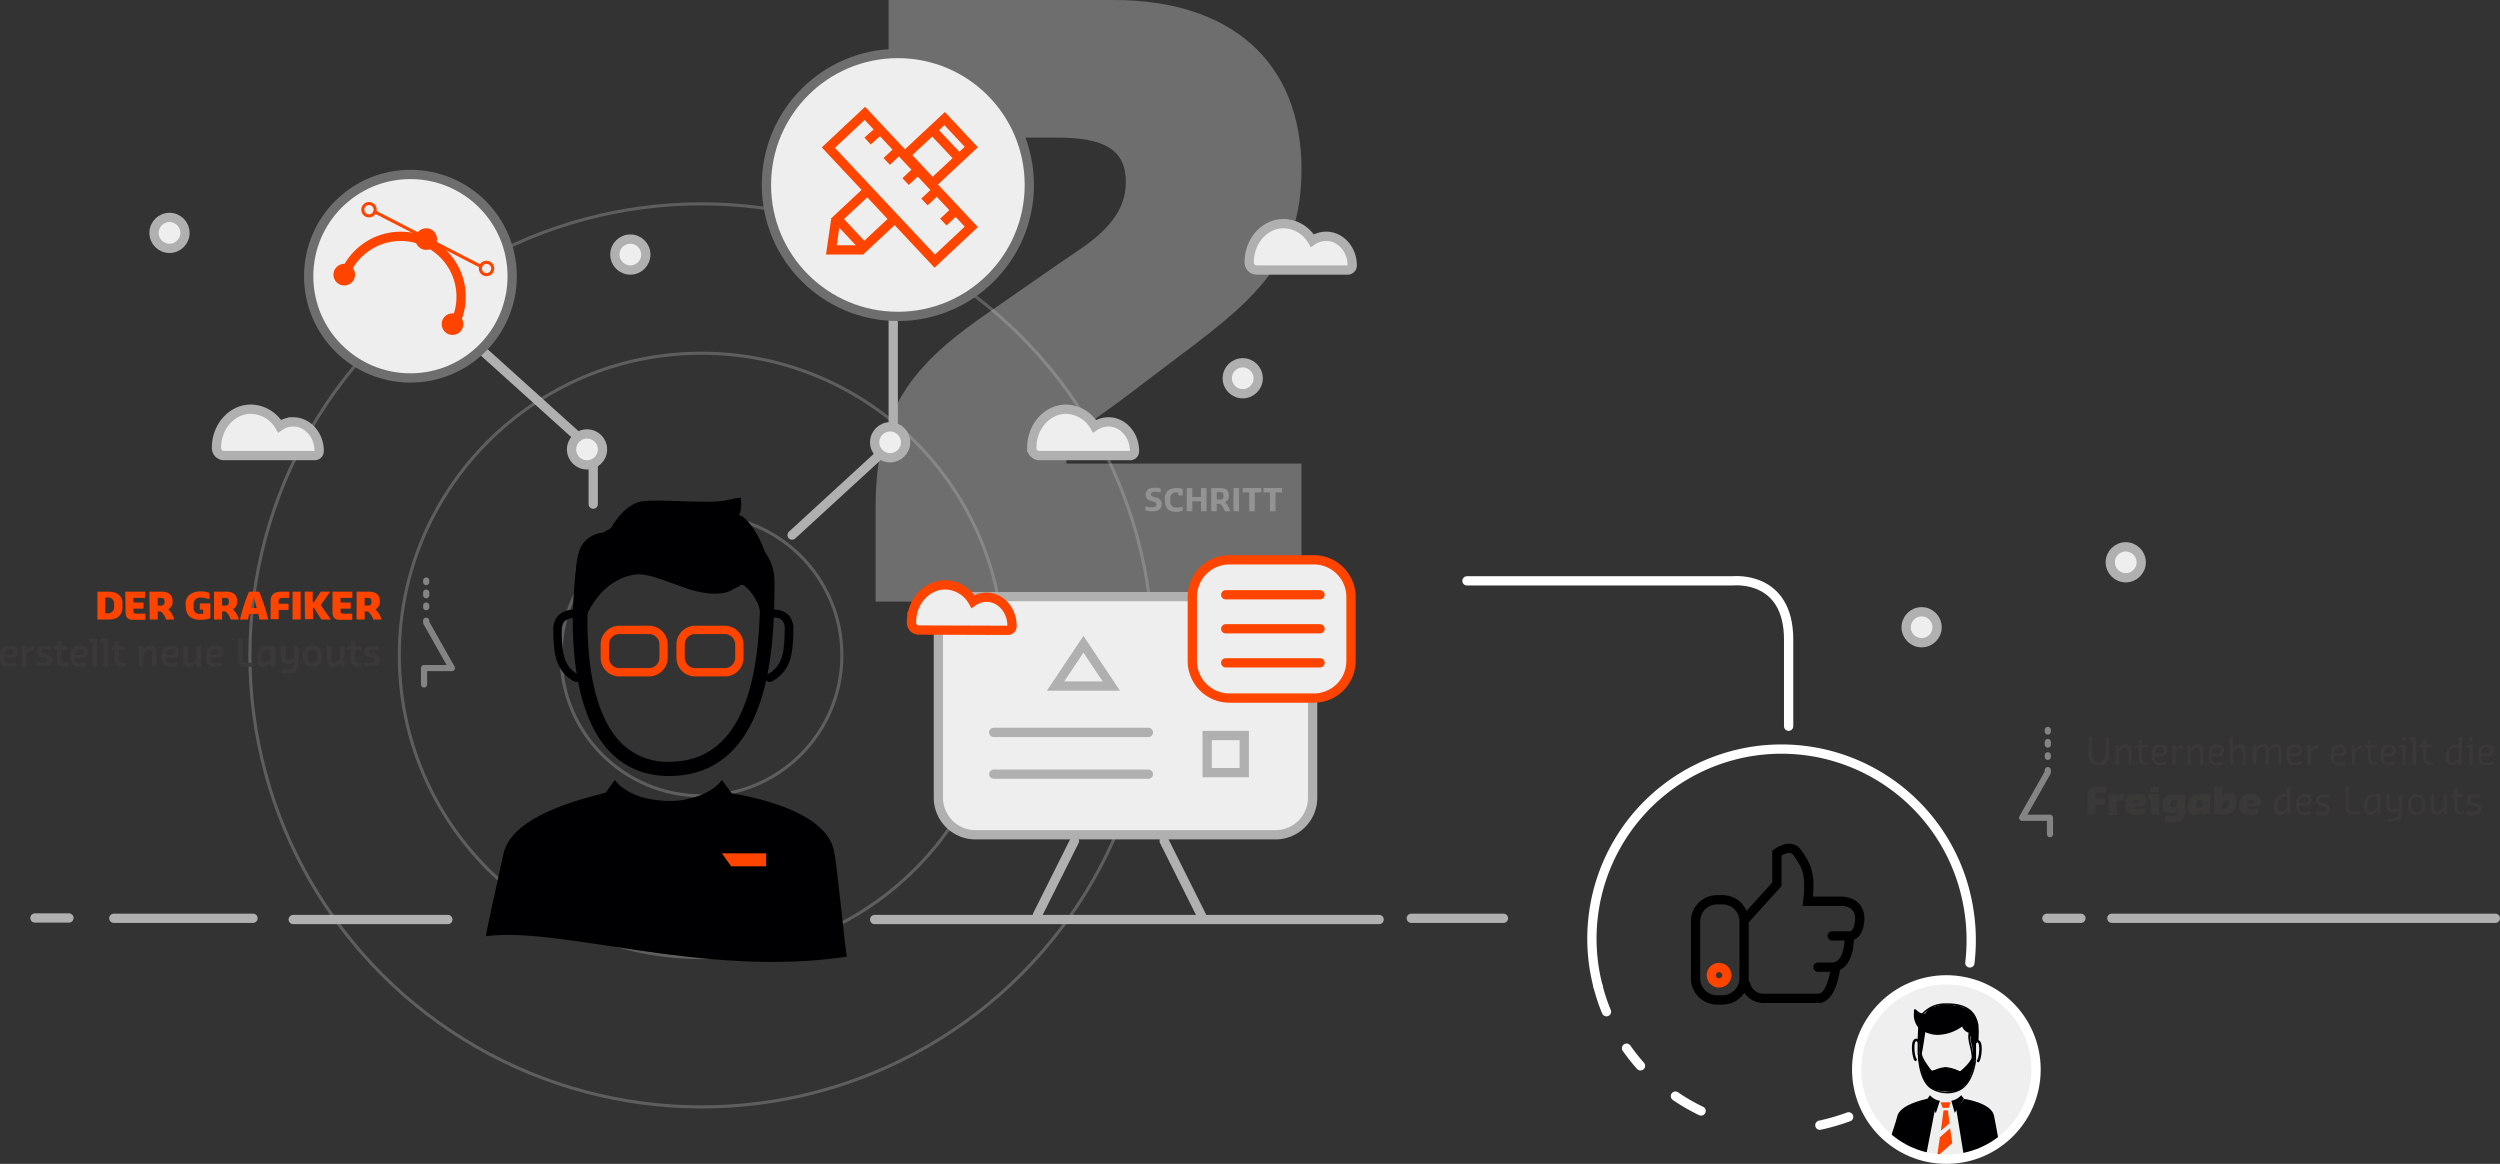 <svg id="Ebene_1" data-name="Ebene 1" xmlns="http://www.w3.org/2000/svg" width="808.3" height="376.3" viewBox="0 0 808.3 376.3"><rect x="0" y="0" width="808.3" height="376.3" fill="#333333" stroke="none"/><defs><style>.cls-1{opacity:0.3;}.cls-11,.cls-12,.cls-14,.cls-19,.cls-2,.cls-21,.cls-22,.cls-23,.cls-24,.cls-29,.cls-30,.cls-5,.cls-7,.cls-9{fill:none;}.cls-2{stroke:#c4c4c4;}.cls-10,.cls-14,.cls-15,.cls-18,.cls-19,.cls-2,.cls-20,.cls-22,.cls-23,.cls-28,.cls-29,.cls-30,.cls-6,.cls-7,.cls-8,.cls-9{stroke-miterlimit:10;}.cls-3{opacity:0.4;}.cls-4{fill:#c6c6c6;}.cls-24,.cls-5{stroke:#fff;}.cls-10,.cls-11,.cls-12,.cls-21,.cls-22,.cls-24,.cls-30,.cls-5,.cls-7,.cls-9{stroke-linecap:round;}.cls-5{stroke-linejoin:bevel;}.cls-10,.cls-18,.cls-19,.cls-20,.cls-21,.cls-22,.cls-24,.cls-29,.cls-30,.cls-5,.cls-6,.cls-7,.cls-8,.cls-9{stroke-width:3px;}.cls-10,.cls-18,.cls-20,.cls-6,.cls-8{fill:#eee;}.cls-10,.cls-6,.cls-9{stroke:#b0b0b1;}.cls-7,.cls-8{stroke:#b0b0b0;}.cls-11,.cls-12{stroke:#848484;}.cls-11,.cls-12,.cls-21,.cls-24{stroke-linejoin:round;}.cls-11,.cls-12,.cls-15{stroke-width:2px;}.cls-12{stroke-dasharray:0.85 3.41;}.cls-13{fill:#f40;}.cls-14,.cls-15,.cls-28{stroke:#000002;}.cls-15,.cls-16{fill:#000002;}.cls-17{fill:#3a3938;}.cls-18{stroke:#6e6e6e;}.cls-19,.cls-20,.cls-21,.cls-22,.cls-23{stroke:#f40;}.cls-25{opacity:0.6;}.cls-26{fill:#acabab;}.cls-27{fill:#efefef;}.cls-28{fill:#fff;}.cls-29,.cls-30{stroke:#000;}</style></defs><title>step2</title><g class="cls-1"><circle class="cls-2" cx="226.8" cy="211.9" r="45.4"/><circle class="cls-2" cx="226.8" cy="211.9" r="97.7"/><circle class="cls-2" cx="226.8" cy="211.9" r="146"/></g><g class="cls-3"><path class="cls-4" d="M283.1,164.1c0-29.3,9.9-44.3,33.4-60.9L342.7,85c9.6-6.5,21.3-13.2,21.3-26.2,0-10.4-7-14.3-22-14.3H287.3V0h72.8c38.1,0,60.7,20.2,60.7,54.7,0,28.3-13.5,41-38.4,59.6l-20.2,15.3c-10.4,7.7-17.4,11.2-17.4,18.2v2.1h76v44.6H283.1Z" transform="translate(0 0)"/></g><path class="cls-5" d="M519.4,327.1a59.19,59.19,0,0,1-2.7-8.1" transform="translate(0 0)"/><path class="cls-5" d="M530.4,344.6a62.64,62.64,0,0,1-4.5-5.7" transform="translate(0 0)"/><path class="cls-5" d="M541.6,354.4" transform="translate(0 0)"/><path class="cls-5" d="M550,359.2a61.81,61.81,0,0,1-8.3-4.8" transform="translate(0 0)"/><path class="cls-5" d="M597.7,361.1a71.14,71.14,0,0,1-9.3,2.7" transform="translate(0 0)"/><path class="cls-5" d="M516.7,319a61.28,61.28,0,0,1,118.45-31.47q.13.49.25,1a62.67,62.67,0,0,1,1.5,22.8" transform="translate(0 0)"/><path class="cls-6" d="M101.8,147.3a1.45,1.45,0,0,0,1.4-1.5h0c0-5.2-3.8-9.4-8.4-9.4a7.67,7.67,0,0,0-4.4,1.4,11,11,0,0,0-9.3-5.5c-6.1,0-11.1,5.6-11.1,12.4h0a2.46,2.46,0,0,0,2.3,2.6Z" transform="translate(0 0)"/><path class="cls-6" d="M365.5,147.3a1.37,1.37,0,0,0,1.3-1.43v-.07h0c0-5.2-3.8-9.4-8.4-9.4a8.23,8.23,0,0,0-4.5,1.4,11,11,0,0,0-9.2-5.5c-6.1,0-11.1,5.6-11.1,12.4h0a2.46,2.46,0,0,0,2.3,2.6Z" transform="translate(0 0)"/><path class="cls-6" d="M435.8,87.3a1.45,1.45,0,0,0,1.4-1.5h0c0-5.2-3.8-9.4-8.4-9.4a8.23,8.23,0,0,0-4.5,1.4,11,11,0,0,0-9.3-5.5c-6.1,0-11.1,5.6-11.1,12.4h0a2.46,2.46,0,0,0,2.3,2.6Z" transform="translate(0 0)"/><polyline class="cls-7" points="288.8 102.7 288.8 143 256.1 173"/><circle class="cls-8" cx="287.8" cy="143" r="5"/><line class="cls-9" x1="682.8" y1="296.9" x2="806.8" y2="296.9"/><line class="cls-9" x1="661.8" y1="296.9" x2="672.8" y2="296.9"/><line class="cls-9" x1="11.3" y1="296.8" x2="22.3" y2="296.8"/><line class="cls-9" x1="36.8" y1="296.9" x2="81.8" y2="296.9"/><line class="cls-9" x1="94.8" y1="297.3" x2="144.8" y2="297.3"/><line class="cls-9" x1="282.8" y1="297.3" x2="445.9" y2="297.3"/><line class="cls-9" x1="456.3" y1="296.9" x2="486.1" y2="296.9"/><path class="cls-10" d="M315.4,192.9h97a12,12,0,0,1,12,12v53a12,12,0,0,1-12,12h-97a12,12,0,0,1-12-12v-53A12,12,0,0,1,315.4,192.9Z" transform="translate(0 0)"/><path class="cls-9" d="M348.4,255.9" transform="translate(0 0)"/><line class="cls-9" x1="347.4" y1="271.9" x2="335.4" y2="295.9"/><line class="cls-9" x1="376.4" y1="271.9" x2="388.4" y2="295.9"/><polyline class="cls-11" points="137.8 200.7 137.8 201.3 146.1 216 137.1 216 137.1 221.3"/><line class="cls-11" x1="137.8" y1="187.7" x2="137.8" y2="188.2"/><line class="cls-12" x1="137.8" y1="191.6" x2="137.8" y2="194.1"/><line class="cls-11" x1="137.8" y1="195.8" x2="137.8" y2="196.3"/><polyline class="cls-11" points="662.1 249 662.1 249.7 653.8 264.4 662.8 264.4 662.8 269.7"/><line class="cls-11" x1="662.1" y1="236" x2="662.1" y2="236.5"/><line class="cls-12" x1="662.1" y1="239.9" x2="662.1" y2="242.5"/><line class="cls-11" x1="662.1" y1="244.2" x2="662.1" y2="244.7"/><path class="cls-13" d="M31.5,191.3h3.7c2.9,0,4.4,1.6,4.4,3.8v1.2c0,2.3-1.4,4-4.4,4H31.5Zm3.2,7a2,2,0,0,0,2.2-1.78V195.3a1.93,1.93,0,0,0-2.2-2.1H34v5.1Z" transform="translate(0 0)"/><path class="cls-13" d="M40.5,191.3h6.4v2H43.1v1.5h3.3v2H43.1v.7c0,.7.2.9.9.9h3v2H42.8c-1.5,0-2.2-.9-2.2-2.4Z" transform="translate(0 0)"/><path class="cls-13" d="M48.3,191.3h3.9c2.2,0,3.6.9,3.6,3.1a2.71,2.71,0,0,1-1.4,2.6,7,7,0,0,1,1.9,3.2v.1H53.7a5.63,5.63,0,0,0-1.7-2.6H51v2.6H48.4Zm3.6,4.5c1,0,1.3-.3,1.3-1.3s-.4-1.2-1.3-1.2H51v2.5Z" transform="translate(0 0)"/><path class="cls-13" d="M60,195.3c0-2.9,2.3-4.1,5-4.1a8.57,8.57,0,0,1,2.7.5v2h-.1a10.89,10.89,0,0,0-2.6-.5,2.12,2.12,0,0,0-2.4,1.8h0v1.4a1.85,1.85,0,0,0,1.58,2.09H65a2,2,0,0,0,.7-.1v-1.3H64.6v-2H68v4.8a9.29,9.29,0,0,1-2.9.5h-.5c-2.9,0-4.5-1.6-4.5-4.1Z" transform="translate(0 0)"/><path class="cls-13" d="M69.2,191.3h3.9c2.2,0,3.6.9,3.6,3.1a2.71,2.71,0,0,1-1.4,2.6,7,7,0,0,1,1.9,3.2v.1H74.6a5.63,5.63,0,0,0-1.7-2.6H71.8v2.6H69.2Zm3.5,4.5c1,0,1.3-.3,1.3-1.3s-.4-1.2-1.3-1.2h-.9v2.5Z" transform="translate(0 0)"/><path class="cls-13" d="M77.6,200.2a57.77,57.77,0,0,1,2.9-8.9h3.3a57.77,57.77,0,0,1,2.9,8.9v.1H83.9c-.1-.5-.2-1.1-.4-1.8H80.6c-.2.7-.3,1.3-.4,1.8H77.6Zm3.5-3.6H83c-.4-1.5-.7-3-.9-3.5C81.9,193.6,81.5,195,81.1,196.6Z" transform="translate(0 0)"/><path class="cls-13" d="M87.5,194.3c0-2.1,1.3-3,3.4-3h2.6v2H91.2a1,1,0,0,0-1.1,1v.9h3.2v2H90.1v3H87.5Z" transform="translate(0 0)"/><path class="cls-13" d="M94.6,191.3h2.6v9H94.6Z" transform="translate(0 0)"/><path class="cls-13" d="M98.5,191.3h2.6v3.4h.4l2.2-3.4h3v.1l-3,4.2,3.2,4.6v.1h-3l-2.4-3.8h-.3v3.7H98.6Z" transform="translate(0 0)"/><path class="cls-13" d="M107.5,191.3h6.4v2h-3.8v1.5h3.3v2h-3.3v.7c0,.7.2.9.9.9h2.9v2h-4.2c-1.5,0-2.2-.9-2.2-2.4Z" transform="translate(0 0)"/><path class="cls-13" d="M115.3,191.3h3.9c2.2,0,3.6.9,3.6,3.1a2.71,2.71,0,0,1-1.4,2.6,7,7,0,0,1,1.9,3.2v.1h-2.6a5.63,5.63,0,0,0-1.7-2.6h-1.1v2.6h-2.6Zm3.5,4.5c1,0,1.3-.3,1.3-1.3s-.4-1.2-1.3-1.2h-.9v2.5Z" transform="translate(0 0)"/><path class="cls-14" d="M215.8,259.6" transform="translate(0 0)"/><path class="cls-15" d="M216.3,249.9c-7.8,0-14.2-2.8-19.1-8.3-14.4-16.3-10.6-50.9-10.4-53.1.4-15,16-21.3,31.4-21,15.7.3,31.5,7.6,31.2,20.9v2.4C249.2,207,248.7,249.9,216.3,249.9Zm.8-79.7c-13.7,0-27.3,5.6-27.6,18.5v.1c0,.4-4.1,35.5,9.7,51.1a21.88,21.88,0,0,0,17.1,7.4c29.8,0,30.3-39.6,30.5-56.5v-2.4c.2-11.4-14.6-17.9-28.6-18.2Z" transform="translate(0 0)"/><path class="cls-16" d="M248.8,220.5a1.32,1.32,0,0,1-1.3-1.3,1.52,1.52,0,0,1,.7-1.2c5.1-2.7,5.3-7.8,5.5-13.2v-1.2a4,4,0,0,0-.9-3.1,3.29,3.29,0,0,0-2.5-.8,1.32,1.32,0,0,1-1.3-1.3,1.38,1.38,0,0,1,1.1-1.3,6.89,6.89,0,0,1,4.6,1.5,6.46,6.46,0,0,1,1.8,5.1v1.1c-.2,5.6-.4,12-6.9,15.5A4.5,4.5,0,0,1,248.8,220.5Z" transform="translate(0 0)"/><path class="cls-16" d="M186.4,220.5c-.2,0-.4-.1-.6-.1-6.5-3.5-6.7-9.8-6.9-15.5v-1.1a6.31,6.31,0,0,1,1.7-4.9,7.79,7.79,0,0,1,5.5-1.8,1.51,1.51,0,0,1,1.2,1.5,1.4,1.4,0,0,1-1.4,1.2,4.81,4.81,0,0,0-3.4,1.1,3.76,3.76,0,0,0-.9,2.9V205c.2,5.4.4,10.5,5.5,13.2a1.31,1.31,0,0,1,.51,1.78v0a2.19,2.19,0,0,1-1.2.5Z" transform="translate(0 0)"/><path class="cls-16" d="M238.9,166.6c1.2-2.2.6-5.4.6-5.4s1.4-.8-4.4.5-20.3-.3-26.9.3-10.9,9.2-10.9,9.2l-.4,1.1a8.85,8.85,0,0,0-8.7,3.9c-4.3,6.4-.8,29.5-.8,29.5s3-16.7,17-19.8c4.2-.9,9,1.3,16.6,4,10.4,3.8,15.2,1.1,15.2,1.1l3.7-2s2.5.9,4.9,5.7,1.1,13.9,1.1,13.9C255.9,185.5,242.4,166.6,238.9,166.6Z" transform="translate(0 0)"/><path class="cls-13" d="M209.8,218.7h-9.5a6.06,6.06,0,0,1-6.1-6s0-.05,0-.08v-4.2a6.06,6.06,0,0,1,6-6.1h9.58a6.06,6.06,0,0,1,6.1,6s0,.05,0,.08v4.2a6.06,6.06,0,0,1-6,6.1ZM200.3,205a3.37,3.37,0,0,0-3.4,3.34s0,0,0,.06v4.2a3.37,3.37,0,0,0,3.34,3.4h9.56a3.37,3.37,0,0,0,3.4-3.34s0,0,0-.06v-4.2a3.37,3.37,0,0,0-3.34-3.4H200.3Z" transform="translate(0 0)"/><path class="cls-13" d="M234.4,218.7h-9.6a6.06,6.06,0,0,1-6.1-6s0-.05,0-.08v-4.2a6.06,6.06,0,0,1,6-6.1h9.58a6.06,6.06,0,0,1,6.1,6s0,.05,0,.08v4.2a6,6,0,0,1-5.9,6.1ZM224.8,205a3.37,3.37,0,0,0-3.4,3.34s0,0,0,.06v4.2a3.37,3.37,0,0,0,3.34,3.4h9.56a3.37,3.37,0,0,0,3.4-3.34s0,0,0-.06v-4.2a3.37,3.37,0,0,0-3.34-3.4H224.8Z" transform="translate(0 0)"/><rect class="cls-13" x="237.9" y="276.9" width="14.4" height="4.2"/><path class="cls-16" d="M273.8,309.3c-.7-3.5-3.1-29.4-4.2-34.4-2.8-12.8-26.5-17.3-33-18.4l-3.2-4.3c-3.7,4.9-11,6.1-11,6.1s-4.6,1.5-12.6,0c0,0-7.3-1.2-11-6.1l-3,4.1c-7.3,1.9-30.3,7.3-33,19.7-2.4,11-5.5,24.8-5.7,26.7C181.1,299.4,227.8,316.3,273.8,309.3Z" transform="translate(0 0)"/><polygon class="cls-13" points="247.7 280.1 236.4 280.1 233.4 275.9 247.7 275.9 247.7 280.1"/><path class="cls-17" d="M0,211.6c0-1.9,1.4-2.8,3.1-2.8,1.4,0,2.5.5,2.5,2s-.8,1.9-2.2,1.9h-2v.3c0,1,.7,1.4,1.6,1.4a4.48,4.48,0,0,0,2-.4h.1v1.2a7.79,7.79,0,0,1-2.1.4c-1.7,0-3-.8-3-2.6Zm1.5.1H3.1c.8,0,1.1-.3,1.1-.9s-.5-.8-1.1-.8a1.38,1.38,0,0,0-1.59,1.13v.57Z" transform="translate(0 0)"/><path class="cls-17" d="M7.1,208.9H8.6v1.3a.1.1,0,0,1,.1-.1h0a2.11,2.11,0,0,1,1.8-1.1H11v1.4h-.6a2,2,0,0,0-1.3.4l-.6.5v4.2H7.1Z" transform="translate(0 0)"/><path class="cls-17" d="M11.8,214.1h0a14.92,14.92,0,0,0,2.1.2c.8,0,1.4-.2,1.4-.8s-.5-.6-.9-.8l-1-.2a1.69,1.69,0,0,1-1.6-1.77v0c0-1.3,1.3-1.9,2.8-1.9a12.25,12.25,0,0,1,1.9.2v1.2h-.1a11,11,0,0,0-1.8-.2c-.8,0-1.3.2-1.3.7s.4.5.8.6l.9.2c1,.2,1.9.6,1.9,1.9,0,1.6-1.5,2-3,2a14.92,14.92,0,0,1-2.1-.2Z" transform="translate(0 0)"/><path class="cls-17" d="M18.4,210.1h-.9v-1.2h.9v-1.6h1.5v1.6h1.8v1.2H19.9v2.8c0,1.1.3,1.4,1.3,1.4h.7v1.2H20.8a2.12,2.12,0,0,1-2.4-1.8h0v-3.6Z" transform="translate(0 0)"/><path class="cls-17" d="M22.8,211.6c0-1.9,1.4-2.8,3.1-2.8,1.4,0,2.5.5,2.5,2s-.8,1.9-2.2,1.9h-2v.3c0,1,.7,1.4,1.6,1.4a4.48,4.48,0,0,0,2-.4H28v1.2a7.79,7.79,0,0,1-2.1.4c-1.7,0-3-.8-3-2.6Zm1.5.1h1.6c.8,0,1.1-.3,1.1-.9s-.5-.8-1.1-.8a1.38,1.38,0,0,0-1.59,1.13v.57Z" transform="translate(0 0)"/><path class="cls-17" d="M29.9,207.7h-1v-1.2h2.5v9H30Z" transform="translate(0 0)"/><path class="cls-17" d="M33.5,207.7h-1v-1.2H35v9H33.5Z" transform="translate(0 0)"/><path class="cls-17" d="M37,210.1h-.9v-1.2H37v-1.6h1.5v1.6h1.8v1.2H38.5v2.8c0,1.1.3,1.4,1.3,1.4h.7v1.2H39.4a2.12,2.12,0,0,1-2.4-1.8h0v-3.6Z" transform="translate(0 0)"/><path class="cls-17" d="M44.9,208.9h1.5v1.2l.4-.4a2.46,2.46,0,0,1,1.9-.9c1.1,0,1.9.5,1.9,2.1v4.6H49.1v-4.3c0-.9-.4-1.1-.9-1.1a2.65,2.65,0,0,0-1.5.9l-.3.3v4.2H44.9Z" transform="translate(0 0)"/><path class="cls-17" d="M52.2,211.6c0-1.9,1.4-2.8,3.1-2.8,1.4,0,2.5.5,2.5,2s-.8,1.9-2.1,1.9h-2v.3c0,1,.7,1.4,1.6,1.4a4.48,4.48,0,0,0,2-.4h.1v1.2a7.79,7.79,0,0,1-2.1.4c-1.7,0-3-.8-3-2.6Zm1.5.1h1.6c.8,0,1.1-.3,1.1-.9s-.5-.8-1.1-.8a1.38,1.38,0,0,0-1.59,1.13v.57Z" transform="translate(0 0)"/><path class="cls-17" d="M59.3,208.9h1.5v4.3c0,.9.4,1.1.9,1.1a2.65,2.65,0,0,0,1.5-.9l.4-.3v-4.2H65v6.6H63.5v-1.2l-.4.4a2.46,2.46,0,0,1-1.9.9c-1.1,0-1.9-.6-1.9-2.2Z" transform="translate(0 0)"/><path class="cls-17" d="M66.6,211.6c0-1.9,1.4-2.8,3.1-2.8,1.4,0,2.5.5,2.5,2s-.8,1.9-2.1,1.9h-2v.3c0,1,.7,1.4,1.6,1.4a4.48,4.48,0,0,0,2-.4h.1v1.2a7.79,7.79,0,0,1-2.1.4c-1.7,0-3-.8-3-2.6Zm1.5.1h1.6c.8,0,1.1-.3,1.1-.9s-.5-.8-1.1-.8a1.38,1.38,0,0,0-1.59,1.13v.07A.45.45,0,0,0,68.1,211.7Z" transform="translate(0 0)"/><path class="cls-17" d="M76.9,206.5h1.6V213c0,.9.4,1.3,1.1,1.3H82v1.3H79.3a2.15,2.15,0,0,1-2.4-1.87V206.5Z" transform="translate(0 0)"/><path class="cls-17" d="M83.1,212.3a3.46,3.46,0,0,1,3.5-3.4H89v6.6H87.5v-1.1l-.5.4a2.73,2.73,0,0,1-1.9.8c-1.1,0-1.9-.7-1.9-2.3Zm4.3.8v-3h-.7a2,2,0,0,0-2.2,1.78v1.22c0,.9.4,1.1.9,1.1a2.6,2.6,0,0,0,1.6-.9Z" transform="translate(0 0)"/><path class="cls-17" d="M90.8,212.3v-3.5h1.5v3.3c0,.9.4,1.3,1.1,1.3a2.82,2.82,0,0,0,1.5-.4H95v-4.1h1.5v5.5c0,2.2-1.3,3.3-3.5,3.3H91.3v-1.2h1.3c1.7,0,2.4-.6,2.4-2v-.4l-.2.1a4.55,4.55,0,0,1-2,.5C91.6,214.7,90.8,214,90.8,212.3Z" transform="translate(0 0)"/><path class="cls-17" d="M97.9,212.1c0-2,1-3.3,3.1-3.3s3.1,1.3,3.1,3.3-1,3.5-3.1,3.5S97.9,214.2,97.9,212.1Zm4.7,0c0-1.3-.4-2-1.6-2s-1.6.8-1.6,2,.4,2.3,1.6,2.3S102.6,213.3,102.6,212.1Z" transform="translate(0 0)"/><path class="cls-17" d="M105.6,208.9h1.5v4.3c0,.9.4,1.1.9,1.1a2.65,2.65,0,0,0,1.5-.9l.4-.3v-4.2h1.5v6.6h-1.5v-1.2l-.4.4a2.46,2.46,0,0,1-1.9.9c-1.1,0-1.9-.6-1.9-2.2Z" transform="translate(0 0)"/><path class="cls-17" d="M113.4,210.1h-.9v-1.2h.9v-1.6h1.5v1.6h1.8v1.2h-1.8v2.8c0,1.1.3,1.4,1.3,1.4h.6v1.2h-1.1a2.12,2.12,0,0,1-2.4-1.8h0v-.6Z" transform="translate(0 0)"/><path class="cls-17" d="M117.8,214.1h0a14.92,14.92,0,0,0,2.1.2c.8,0,1.4-.2,1.4-.8s-.5-.6-.9-.8l-1-.2a1.69,1.69,0,0,1-1.6-1.77v0c0-1.3,1.3-1.9,2.8-1.9a12.25,12.25,0,0,1,1.9.2v1.2h-.1a11,11,0,0,0-1.8-.2c-.8,0-1.3.2-1.3.7s.4.5.8.6l.9.2c1,.2,1.9.6,1.9,1.9,0,1.6-1.5,2-3,2a6.48,6.48,0,0,1-2-.2v-1.1Z" transform="translate(0 0)"/><circle class="cls-18" cx="290.3" cy="59.8" r="42.5"/><rect class="cls-19" x="273.27" y="64.52" width="13.3" height="12.6" transform="translate(27.07 210.24) rotate(-43.07)"/><rect class="cls-19" x="282.83" y="35.39" width="16.2" height="50.3" transform="translate(37.27 215.34) rotate(-43.15)"/><line class="cls-19" x1="284.1" y1="42.4" x2="280.5" y2="45.6"/><line class="cls-19" x1="290.2" y1="48.9" x2="286.7" y2="52.2"/><line class="cls-19" x1="296.3" y1="55.4" x2="292.8" y2="58.7"/><line class="cls-19" x1="302.4" y1="62" x2="298.9" y2="65.3"/><line class="cls-19" x1="308.5" y1="68.5" x2="305" y2="71.8"/><rect class="cls-19" x="294.84" y="42.51" width="17.2" height="12.6" transform="translate(48.44 220.37) rotate(-43.07)"/><polyline class="cls-19" points="270.2 71.1 268.8 80.8 279.3 80.8"/><line class="cls-19" x1="302.2" y1="42.8" x2="310.1" y2="51.2"/><path class="cls-20" d="M325.9,203.8a1.32,1.32,0,0,0,1.3-1.5h0c0-5.1-3.7-9.2-8.2-9.2a7.67,7.67,0,0,0-4.4,1.4,10.56,10.56,0,0,0-9-5.4c-6,0-10.9,5.4-10.9,12.1h0a2.37,2.37,0,0,0,2.24,2.5H297Z" transform="translate(0 0)"/><path class="cls-20" d="M397.5,181h27.3a12,12,0,0,1,12,12v20.7a12,12,0,0,1-12,12H397.5a12,12,0,0,1-12-12V193A12,12,0,0,1,397.5,181Z" transform="translate(0 0)"/><line class="cls-21" x1="396.3" y1="192.3" x2="426.8" y2="192.3"/><line class="cls-21" x1="396.3" y1="203.3" x2="426.8" y2="203.3"/><line class="cls-21" x1="396.3" y1="214.3" x2="426.8" y2="214.3"/><polyline class="cls-7" points="191.8 163 191.8 145.7 155.3 112.8"/><circle class="cls-6" cx="54.8" cy="75.3" r="5"/><circle class="cls-6" cx="621.3" cy="202.8" r="5"/><circle class="cls-6" cx="687.3" cy="181.8" r="5"/><circle class="cls-6" cx="401.8" cy="122.3" r="5"/><circle class="cls-8" cx="203.8" cy="82.3" r="5"/><circle class="cls-8" cx="189.8" cy="145.3" r="5"/><circle class="cls-18" cx="132.7" cy="89.3" r="32.9"/><line class="cls-9" x1="321.3" y1="236.8" x2="371.3" y2="236.8"/><line class="cls-9" x1="321.3" y1="250.3" x2="371.3" y2="250.3"/><path class="cls-17" d="M675.3,238.3h1.1v5.9a2.2,2.2,0,0,0,4.4,0v-5.9h1.1v5.9a3,3,0,0,1-2.79,3.2h-.51a3.09,3.09,0,0,1-3.3-2.7Z" transform="translate(0 0)"/><path class="cls-17" d="M684,240.8h1V242l.5-.5a3.38,3.38,0,0,1,1.9-.9c1,0,1.8.5,1.8,2.1v4.6h-1v-4.4c0-1-.5-1.3-1-1.3s-1.3.7-1.7,1l-.4.4v4.3h-1Z" transform="translate(0 0)"/><path class="cls-17" d="M691.5,241.7h-1v-.9h1v-1.5h1v1.5h1.9v.9h-1.9v3.2c0,1.2.4,1.5,1.4,1.5h.7v.9h-.8a1.94,1.94,0,0,1-2.19-1.65v-.55Z" transform="translate(0 0)"/><path class="cls-17" d="M695.7,243.5a2.61,2.61,0,0,1,2.41-2.79h.39c1.3,0,2.2.6,2.2,1.9a1.86,1.86,0,0,1-1.7,1.9h-2.3v.4a1.5,1.5,0,0,0,1.28,1.69h.52a5.84,5.84,0,0,0,1.8-.4h.1v.9a4.06,4.06,0,0,1-1.9.4c-1.6,0-2.8-.8-2.8-2.6Zm1,.1h1.7c1,0,1.3-.4,1.3-1s-.5-1-1.2-1C697.3,241.6,696.7,242.2,696.7,243.6Z" transform="translate(0 0)"/><path class="cls-17" d="M702.4,240.8h1v1.5l.1-.1a2.59,2.59,0,0,1,1.9-1.3h.4V242h-.5a1.66,1.66,0,0,0-1.2.5l-.7.7v4.2h-1Z" transform="translate(0 0)"/><path class="cls-17" d="M707.2,240.8h1V242l.5-.5a3.38,3.38,0,0,1,1.9-.9c1,0,1.8.5,1.8,2.1v4.6h-1v-4.4c0-1-.5-1.3-1-1.3s-1.3.7-1.7,1l-.4.4v4.3h-1Z" transform="translate(0 0)"/><path class="cls-17" d="M714.1,243.5a2.61,2.61,0,0,1,2.41-2.79h.39c1.3,0,2.2.6,2.2,1.9a1.86,1.86,0,0,1-1.7,1.9h-2.3v.4a1.5,1.5,0,0,0,1.28,1.69h.52a5.84,5.84,0,0,0,1.8-.4h.1v.9a4.06,4.06,0,0,1-1.9.4c-1.6,0-2.8-.8-2.8-2.6Zm1,.1h1.7c1,0,1.3-.4,1.3-1s-.5-1-1.2-1C715.8,241.6,715.1,242.2,715.1,243.6Z" transform="translate(0 0)"/><path class="cls-17" d="M720.9,238.3h1V242l.5-.5a3.38,3.38,0,0,1,1.9-.9c1,0,1.8.6,1.8,2.3v4.4h-1v-4.4c0-1-.5-1.3-1-1.3s-1.3.7-1.7,1l-.4.4v4.3h-1Z" transform="translate(0 0)"/><path class="cls-17" d="M728.3,240.8h1V242l.5-.5a3.38,3.38,0,0,1,1.9-.9,1.55,1.55,0,0,1,1.7,1.3h.1l.5-.5a3.38,3.38,0,0,1,1.9-.9c1,0,1.8.6,1.8,2.3v4.4h-1v-4.4c0-1-.5-1.3-1-1.3s-1.3.7-1.7,1l-.4.4v4.3h-1v-4.4c0-1-.5-1.3-1-1.3s-1.3.7-1.7,1l-.4.4v4.3h-1Z" transform="translate(0 0)"/><path class="cls-17" d="M739.3,243.5a2.61,2.61,0,0,1,2.41-2.79h.39c1.3,0,2.2.6,2.2,1.9a1.86,1.86,0,0,1-1.7,1.9h-2.3v.4a1.5,1.5,0,0,0,1.28,1.69h.52a5.84,5.84,0,0,0,1.8-.4h.1v.9a4.06,4.06,0,0,1-1.9.4c-1.6,0-2.8-.8-2.8-2.6Zm1,.1H742c1,0,1.3-.4,1.3-1s-.5-1-1.2-1C741,241.6,740.3,242.2,740.3,243.6Z" transform="translate(0 0)"/><path class="cls-17" d="M746.1,240.8h1v1.5l.1-.1a2.59,2.59,0,0,1,1.9-1.3h.4V242H749a1.66,1.66,0,0,0-1.2.5l-.7.7v4.2h-1Z" transform="translate(0 0)"/><path class="cls-17" d="M753.6,243.5a2.61,2.61,0,0,1,2.41-2.79h.39c1.3,0,2.2.6,2.2,1.9a1.86,1.86,0,0,1-1.7,1.9h-2.3v.4a1.5,1.5,0,0,0,1.28,1.69h.52a5.84,5.84,0,0,0,1.8-.4h.1v.9a4.06,4.06,0,0,1-1.9.4c-1.6,0-2.8-.8-2.8-2.6Zm1,.1h1.7c1,0,1.3-.4,1.3-1s-.5-1-1.2-1C755.3,241.6,754.6,242.2,754.6,243.6Z" transform="translate(0 0)"/><path class="cls-17" d="M760.4,240.8h1v1.5l.1-.1a2.59,2.59,0,0,1,1.9-1.3h.4V242h-.5a1.66,1.66,0,0,0-1.2.5l-.7.7v4.2h-1Z" transform="translate(0 0)"/><path class="cls-17" d="M765.5,241.7h-1v-.9h1v-1.5h1v1.5h1.9v.9h-1.9v3.2c0,1.2.4,1.5,1.4,1.5h.7v.9h-.8a1.94,1.94,0,0,1-2.19-1.65v-.55Z" transform="translate(0 0)"/><path class="cls-17" d="M769.7,243.5a2.61,2.61,0,0,1,2.41-2.79h.39c1.3,0,2.2.6,2.2,1.9a1.86,1.86,0,0,1-1.7,1.9h-2.3v.4a1.5,1.5,0,0,0,1.28,1.69h.52a5.84,5.84,0,0,0,1.8-.4h.1v.9a4.06,4.06,0,0,1-1.9.4c-1.6,0-2.8-.8-2.8-2.6Zm1,.1h1.7c1,0,1.3-.4,1.3-1s-.5-1-1.2-1C771.3,241.6,770.7,242.2,770.7,243.6Z" transform="translate(0 0)"/><path class="cls-17" d="M776.7,241.7h-1.1v-.9h2.2v6.6h-1Zm0-3.4h1v1.1h-1Z" transform="translate(0 0)"/><path class="cls-17" d="M780,239.3h-1.1v-.9h2.2v9h-1Z" transform="translate(0 0)"/><path class="cls-17" d="M783.4,241.7h-1v-.9h1v-1.5h1v1.5h1.9v.9h-1.9v3.2c0,1.2.4,1.5,1.4,1.5h.7v.9h-.8a1.94,1.94,0,0,1-2.19-1.65v-.55Z" transform="translate(0 0)"/><path class="cls-17" d="M790.8,244.1a3.37,3.37,0,0,1,3.34-3.4H795v-2.4h1v9h-1v-1.2l-.5.5a3.38,3.38,0,0,1-1.9.9c-1,0-1.9-.7-1.9-2.3v-1.1Zm4.2,1v-3.4h-.7a2.21,2.21,0,0,0-2.39,2q0,.09,0,.19v1.3c0,1,.5,1.3,1,1.3a3.25,3.25,0,0,0,1.8-1Z" transform="translate(0 0)"/><path class="cls-17" d="M798.4,241.7h-1.1v-.9h2.2v6.6h-1Zm0-3.4h1v1.1h-1Z" transform="translate(0 0)"/><path class="cls-17" d="M801.3,243.5a2.61,2.61,0,0,1,2.41-2.79h.39c1.3,0,2.2.6,2.2,1.9a1.86,1.86,0,0,1-1.7,1.9h-2.3v.4a1.5,1.5,0,0,0,1.28,1.69h.52a5.84,5.84,0,0,0,1.8-.4h.1v.9a4.06,4.06,0,0,1-1.9.4c-1.6,0-2.8-.8-2.8-2.6Zm1,.1H804c1,0,1.3-.4,1.3-1s-.5-1-1.2-1C803,241.6,802.3,242.2,802.3,243.6Z" transform="translate(0 0)"/><path class="cls-17" d="M674.9,257.3c0-2.1,1.3-3,3.4-3h2.6v2h-2.3a1,1,0,0,0-1.09.89,1,1,0,0,0,0,.11v.9h3.2v2h-3.2v3H675Z" transform="translate(0 0)"/><path class="cls-17" d="M681.7,256.8h2.6v.8l.1-.1a2,2,0,0,1,1.6-.7h.8v2.1H686a4,4,0,0,0-1.5.3l-.1.1v4.2h-2.7v-6.7Z" transform="translate(0 0)"/><path class="cls-17" d="M687.1,259.5c0-2.1,1.8-2.8,3.8-2.8,1.6,0,3.2.5,3.2,2.2,0,1.5-.9,1.9-2.3,1.9h-2v.1c0,.5.7.7,1.1.7a9.86,9.86,0,0,0,2.4-.3h.1v1.9a8.31,8.31,0,0,1-2.7.3c-2,0-3.6-.8-3.6-2.7Zm2.6.2h1.4c.3,0,.6-.1.6-.5s-.5-.6-.9-.6C690.2,258.7,689.7,259,689.7,259.7Z" transform="translate(0 0)"/><path class="cls-17" d="M695.4,258.6h-.8v-1.9h3.5v6.6h-2.6Zm0-4.3H698v1.9h-2.6Z" transform="translate(0 0)"/><path class="cls-17" d="M701.8,263.7c1.3,0,2.1-.1,2.1-1.4h0l-.3.1a3.61,3.61,0,0,1-2,.6,2.29,2.29,0,0,1-2.4-1.9v-1.2c0-2,1.5-3,3.5-3h3.8v5.6a3,3,0,0,1-2.79,3.19H700.1v-1.9Zm2-3.1v-2h-.7c-.9,0-1.4.4-1.4,1.3v.3c0,.5.2.8.7.8a3.55,3.55,0,0,0,1-.2Z" transform="translate(0 0)"/><path class="cls-17" d="M707.4,260.1a3.59,3.59,0,0,1,3.77-3.4h3.43v6.6H712v-.9l-.5.4a3.77,3.77,0,0,1-2.1.7c-1.1,0-2-.7-2-2.3Zm4.6.6v-2.1h-.5a1.37,1.37,0,0,0-1.5,1.23v.77c0,.6.3.8.6.8a2.38,2.38,0,0,0,1.1-.6Z" transform="translate(0 0)"/><path class="cls-17" d="M715.9,254.3h2.6v3.4l.5-.4a3.77,3.77,0,0,1,2.1-.7c1.1,0,2,.7,2,2.3v1a3.56,3.56,0,0,1-3.7,3.4h-3.5Zm2.7,5.1v2.1h.5a1.37,1.37,0,0,0,1.5-1.23v-.87c0-.6-.3-.8-.6-.8a2.38,2.38,0,0,0-1.1.6Z" transform="translate(0 0)"/><path class="cls-17" d="M724,259.5c0-2.1,1.8-2.8,3.8-2.8,1.6,0,3.2.5,3.2,2.2,0,1.5-.9,1.9-2.3,1.9h-2.1v.1c0,.5.7.7,1.1.7a9.86,9.86,0,0,0,2.4-.3h.1v1.9a8.31,8.31,0,0,1-2.7.3c-2,0-3.6-.8-3.6-2.7Zm2.6.2H728c.3,0,.6-.1.6-.5s-.5-.6-.9-.6C727,258.7,726.6,259,726.6,259.7Z" transform="translate(0 0)"/><path class="cls-17" d="M735.3,260.1a3.37,3.37,0,0,1,3.34-3.4h.86v-2.4h1v9h-1v-1.2l-.5.5a3.38,3.38,0,0,1-1.9.9c-1,0-1.9-.7-1.9-2.3v-1.1Zm4.2,1v-3.4h-.7a2.21,2.21,0,0,0-2.39,2q0,.09,0,.19v1.3c0,1,.5,1.3,1,1.3a3.25,3.25,0,0,0,1.8-1Z" transform="translate(0 0)"/><path class="cls-17" d="M742.4,259.5a2.61,2.61,0,0,1,2.41-2.79h.39c1.3,0,2.2.6,2.2,1.9a1.86,1.86,0,0,1-1.7,1.9h-2.3v.4a1.5,1.5,0,0,0,1.28,1.69h.52a5.84,5.84,0,0,0,1.8-.4h.1v.9a4.06,4.06,0,0,1-1.9.4c-1.6,0-2.8-.8-2.8-2.6Zm1,.1h1.7c1,0,1.3-.4,1.3-1s-.5-1-1.2-1C744,257.6,743.4,258.2,743.4,259.6Z" transform="translate(0 0)"/><path class="cls-17" d="M748.8,262.3h0a6.48,6.48,0,0,0,1.9.2c1,0,1.6-.3,1.6-1s-.5-.8-1-.9l-1-.2a1.58,1.58,0,0,1-1.5-1.65v0c0-1.2,1-1.9,2.5-1.9a8.81,8.81,0,0,1,1.7.2v.9h-.1a8.75,8.75,0,0,0-1.6-.2c-1,0-1.5.3-1.5,1s.4.6.8.8l.9.2c1,.2,1.8.6,1.8,1.9,0,1.5-1.3,2-2.6,2a11.08,11.08,0,0,1-1.9-.2Z" transform="translate(0 0)"/><path class="cls-17" d="M758.3,254.3h1.1V261c0,.9.5,1.4,1.2,1.4h2.5v1h-2.4a2.09,2.09,0,0,1-2.38-1.75q0-.08,0-.15v-7.2Z" transform="translate(0 0)"/><path class="cls-17" d="M764.3,260.1a3.37,3.37,0,0,1,3.34-3.4h2v6.6h-1v-1.2l-.5.5a3.38,3.38,0,0,1-1.9.9c-1,0-1.9-.7-1.9-2.3Zm4.2,1v-3.4h-.7a2.21,2.21,0,0,0-2.39,2q0,.09,0,.19v1.3c0,1,.5,1.3,1,1.3a3.25,3.25,0,0,0,1.8-1Z" transform="translate(0 0)"/><path class="cls-17" d="M771.6,260.3v-3.5h1v3.5c0,1,.5,1.4,1.2,1.4a3.92,3.92,0,0,0,1.8-.4h.1v-4.4h1v5.5c0,2.3-1.3,3.3-3.6,3.3H772v-1h1.1c1.8,0,2.5-.7,2.5-2.2v-.4h-.1a4.65,4.65,0,0,1-2.1.5C772.5,262.6,771.6,261.9,771.6,260.3Z" transform="translate(0 0)"/><path class="cls-17" d="M778.5,260c0-2,.9-3.3,2.8-3.3s2.8,1.3,2.8,3.3-.9,3.5-2.8,3.5S778.5,262.1,778.5,260Zm4.7,0c0-1.5-.4-2.4-1.8-2.4s-1.8.9-1.8,2.4.4,2.5,1.8,2.5S783.2,261.4,783.2,260Z" transform="translate(0 0)"/><path class="cls-17" d="M786,256.8h1v4.4c0,1,.5,1.3,1,1.3s1.3-.7,1.7-1l.4-.4v-4.3h1v6.5h-1v-1.2l-.5.5a2.84,2.84,0,0,1-1.9.9c-1,0-1.8-.6-1.8-2.3Z" transform="translate(0 0)"/><path class="cls-17" d="M793.5,257.7h-1v-.9h1v-1.5h1v1.5h1.9v.9h-1.9v3.2c0,1.2.4,1.5,1.4,1.5h.7v.9h-.8a1.94,1.94,0,0,1-2.19-1.65v-.55Z" transform="translate(0 0)"/><path class="cls-17" d="M797.7,262.3h0a6.48,6.48,0,0,0,1.9.2c1,0,1.6-.3,1.6-1s-.5-.8-1-.9l-1-.2a1.58,1.58,0,0,1-1.5-1.65v0c0-1.2,1-1.9,2.5-1.9a8.81,8.81,0,0,1,1.7.2v.9h-.1a8.75,8.75,0,0,0-1.6-.2c-1,0-1.5.3-1.5,1s.4.6.8.8l.9.2c1,.2,1.8.6,1.8,1.9,0,1.5-1.3,2-2.6,2a11.08,11.08,0,0,1-1.9-.2Z" transform="translate(0 0)"/><polygon class="cls-7" points="341.3 221.8 350.3 208.3 359.3 221.8 341.3 221.8"/><rect class="cls-7" x="390.3" y="237.8" width="12" height="12"/><path class="cls-22" d="M111.6,88.3a19.52,19.52,0,0,1,36.2,14.6h0" transform="translate(0 0)"/><circle class="cls-13" cx="137.8" cy="77.3" r="3.5"/><circle class="cls-13" cx="111.3" cy="88.8" r="3.5"/><circle class="cls-13" cx="146.3" cy="104.8" r="3.5"/><line class="cls-23" x1="120.8" y1="68.3" x2="155.8" y2="86.3"/><circle class="cls-23" cx="157.3" cy="86.8" r="2"/><circle class="cls-23" cx="119.3" cy="67.8" r="2"/><path class="cls-24" d="M474.3,187.8h86s18-2,18,19v28" transform="translate(0 0)"/><g class="cls-25"><path class="cls-26" d="M370.3,163.7h0a7.61,7.61,0,0,0,2.1.3h.3c.7,0,1.2-.2,1.2-.9s-.3-.7-.9-.9l-1-.3a2,2,0,0,1-1.6-2c0-1.5,1.3-2.2,2.8-2.2h.2a6.28,6.28,0,0,1,1.9.3v1.2h-.1a11,11,0,0,0-1.8-.2h-.2c-.6,0-1.1.2-1.1.8s.4.7.8.8l1,.3a2,2,0,0,1,1.7,2.1c0,1.6-1.2,2.3-2.9,2.3h-.4a6.93,6.93,0,0,1-2-.3Z" transform="translate(0 0)"/><path class="cls-26" d="M376.6,161.2c0-2.3,1.5-3.4,3.8-3.4a6.45,6.45,0,0,1,2,.3v2.1H381v-.9a1.7,1.7,0,0,0-.7-.1,1.78,1.78,0,0,0-1.9,1.6v1.3a1.81,1.81,0,0,0,1.6,2h.7a4.15,4.15,0,0,0,1.6-.3h.1v1.3a8.47,8.47,0,0,1-1.7.4h-.5c-2.4,0-3.5-1.3-3.5-3.4Z" transform="translate(0 0)"/><path class="cls-26" d="M383.7,157.8h1.8v2.9h2.8v-2.9h1.8v7.5h-1.8v-3.2h-2.8v3.2h-1.8Z" transform="translate(0 0)"/><path class="cls-26" d="M391.6,157.8h3c1.7,0,2.7.7,2.7,2.5a2.09,2.09,0,0,1-1.2,2.1,7.28,7.28,0,0,1,1.7,2.8v.1H396a5.45,5.45,0,0,0-1.5-2.4h-1.1v2.4h-1.8Zm2.7,3.8c.9,0,1.3-.4,1.3-1.3s-.3-1.2-1.2-1.2h-1v2.4h.9Z" transform="translate(0 0)"/><path class="cls-26" d="M398.8,157.8h1.8v7.5h-1.8Z" transform="translate(0 0)"/><path class="cls-26" d="M403.9,159.2h-2.1v-1.4h6v1.4h-2.1v6.1h-1.8Z" transform="translate(0 0)"/><path class="cls-26" d="M410.6,159.2h-2.1v-1.4h6v1.4h-2.1v6.1h-1.8Z" transform="translate(0 0)"/></g><circle class="cls-27" cx="629.3" cy="345.8" r="29"/><polygon class="cls-27" points="622.7 332.6 620.5 338.2 623.7 347.1 631.4 351.6 637.9 345.9 638.4 334.1 636.8 330.1 627.6 330.1 622.7 332.6"/><path class="cls-16" d="M639.4,336.7a.32.32,0,0,1-.3-.3h0v-2.6a10.8,10.8,0,0,0-.2-3.1c-.7-2.6-2.4-6-10-5.8a9.22,9.22,0,0,0-8.8,5.9c0,.1-.2.2-.3.2s-.2-.2-.2-.3v-.1a9.91,9.91,0,0,1,9.3-6.2c8-.2,9.9,3.5,10.6,6.2a12.22,12.22,0,0,1,.2,3.3v2.6c0,.1-.2.2-.3.2Z" transform="translate(0 0)"/><path class="cls-16" d="M619.3,343.1c-.1,0-.2-.1-.3-.2-.8-1.2-1.2-5.3-.4-6.5a1.46,1.46,0,0,1,.9-.6h0a1.2,1.2,0,0,1,1,.7,1,1,0,0,1,.2.7v3.7c0,.2-.2.4-.4.3a.32.32,0,0,1-.3-.3v-3.7a.37.37,0,0,0-.1-.3c-.2-.2-.3-.3-.4-.3h0l-.2.2c-.6.9-.3,4.7.4,5.6.1.2.1.4-.1.5s-.2.2-.3.2Z" transform="translate(0 0)"/><path class="cls-16" d="M633.8,346.8a.6.6,0,0,1-.4-.1,12.07,12.07,0,0,0-4.1-1.2,11.55,11.55,0,0,0-4,1.2,1,1,0,0,1-1.2-.3c-1.3-1.7-3.5-4.7-3.2-6.2.3-1.8,1.1-6.7,1.1-6.7l.5.1s-.7,5-1.1,6.8c-.2,1.1,1.5,3.7,3.1,5.7a.35.35,0,0,0,.48.11h0a10.63,10.63,0,0,1,4.2-1.2,12.64,12.64,0,0,1,4.3,1.3c.2.1.3,0,.5-.1,1.7-1.5,3.5-3.4,3.5-4.5a21.35,21.35,0,0,0-.6-3.5,14.68,14.68,0,0,1-.5-2.9,4.87,4.87,0,0,1,.1-1.2c.2-1.3.3-2.6-.7-3.1a3.45,3.45,0,0,1-1.2-1.2l.5-.2a2.41,2.41,0,0,0,1,1c1.4.7,1.1,2.3,1,3.7a4.87,4.87,0,0,0-.1,1.2,13.73,13.73,0,0,0,.5,2.8,22.54,22.54,0,0,1,.6,3.6c0,1.5-2.6,3.9-3.7,4.9C634.3,346.7,634,346.8,633.8,346.8Z" transform="translate(0 0)"/><path class="cls-16" d="M629.7,353.5a10.19,10.19,0,0,1-5.1-1.3c-4-2.2-4.4-9.5-4.4-9.8h.5c0,.1.4,7.3,4.1,9.4a10.18,10.18,0,0,0,8,.7c4.8-1.7,5.5-9.3,5.5-9.4l.6-.2c0,.3-.9,8.2-6,10A8.66,8.66,0,0,1,629.7,353.5Z" transform="translate(0 0)"/><path class="cls-28" d="M628.9,356.2" transform="translate(0 0)"/><polygon class="cls-13" points="628.1 358.2 627.4 356.4 630.7 356.4 630 358.2 628.1 358.2"/><polygon class="cls-13" points="630.3 363.2 629.8 359 628.4 359 627.5 365.6 630.3 363.2"/><polygon class="cls-13" points="631.2 369.6 630.5 364.8 627.2 367.7 626.3 373.9 631.2 369.6"/><path class="cls-16" d="M639.5,335.9a4.87,4.87,0,0,0,.1-1.2,4.31,4.31,0,0,0,0-1.6,4.86,4.86,0,0,1,0-1.7.71.71,0,0,0-.3-.6c-.1-.1,0-.2-.1-.3s-.1-.1-.1-.2v-.1a.35.35,0,0,1-.1-.2,4.37,4.37,0,0,0-1.3-2.4c-.1-.1-.2-.1-.3-.2s-.3-.4-.5-.6a.76.76,0,0,0-.5-.2,4.23,4.23,0,0,0-.7-.5.37.37,0,0,0-.3-.1,6.89,6.89,0,0,0-.8-.3,10.66,10.66,0,0,0-1.9-.7.66.66,0,0,0-.6.1,14.45,14.45,0,0,0-4.1-.3h-.2l-1.7.4c-.1,0-.2.1-.3.2a9.36,9.36,0,0,0-1.6.4.82.82,0,0,0-.5.5h0a.85.85,0,0,0-.5.3c-.1.1-.2.2-.2.3a1.79,1.79,0,0,0-.5.7l-.1.1h0a3.07,3.07,0,0,1-2.4-.8c-.6-.5-1.2-1.2-1.2.2v.4A6.42,6.42,0,0,0,621,333c-.1,1.4-.3,2.7-.5,4a.6.6,0,0,0,.1.4v1.1c0,.4-.1.9-.1,1.3,0,.1.1.3.2.3l-.1.8s-.4-.3-.5-.2V342c0,.2.1.5.1.7s.1.1.1.2,0,.1.1.2a2,2,0,0,0,.3,1.1,3.37,3.37,0,0,0,.5,1.7.45.45,0,0,0,0,.5l.4,1,.1.2a2.61,2.61,0,0,0,.7,1.7c.1.1.1.3.2.4h0v.1a2.07,2.07,0,0,0,.6,1c.1.1.1.1.2.1,1.1,1.5,3.5,1.8,5.3,2h.3c2,.3,4.6.1,5.9-1.6.1-.1.1-.1.1-.2s.2-.1.3-.2a.22.22,0,0,0,.2-.2.76.76,0,0,0,.2-.4.37.37,0,0,0,.49-.18v0l.7-1.3a.3.3,0,0,0,0-.4l.2-.3v-.3h0v-.1l.1-.1.6-1.4v-.3l.2-.4c.1-.1,0-.3,0-.4a3.19,3.19,0,0,0,.3-1.4v-.4a11.57,11.57,0,0,0-.1-4.9v-.5a.37.37,0,0,0,.1-.3c0-.1,0-.1-.1-.2v-.1a.22.22,0,0,0,.2-.2v-.3c.1.2.3.2.5.1s.2-.2.2-.3v-.2c0,.2.2,0,.3,0S639.5,336.1,639.5,335.9Zm-1.8,6.7-.1.1c-.1.2-.2.3-.2.5-.1,0-.1.1-.2.1l-.6.9c-.1,0-.1,0-.2.1a4.74,4.74,0,0,0-1,1l-.1.1-.6.4c-.3.2-.6.5-.9.7h0a11.76,11.76,0,0,0-3-1h-.1a2.77,2.77,0,0,0-.9-.1l-.7-.2a.66.66,0,0,0-.7.2c-.3.1-.6.1-.9.2a.6.6,0,0,0-.4.1c-.2.1-.4.1-.6.2l-.1.1c-.1,0-.1.1-.2.1s-.2-.1-.4-.1-.6.1-.8.1l-.4.1c-.1-.1-.3-.2-.4-.3H624v-.1c0-.1,0-.1-.1-.2l-1.2-1.8c-.1-.1-.2-.3-.4-.3l-.4-.6h0l-.1-.1v-.3a2.18,2.18,0,0,0-.5-.8l-.1-.1v-.7h0c.3-2.4.6-4.9,1-7.3a11.77,11.77,0,0,0,2,.7,9.08,9.08,0,0,0,2.3.3,14.18,14.18,0,0,0,7.9-2.7,3.33,3.33,0,0,0,2.5,2.1v.6a.6.6,0,0,0,.1.4c0,.1.1.1.1.2v.7c0,.3.1.6.1.8s0,.1.1.2h0a4.4,4.4,0,0,0,.2,1h0v.2c0,.1,0,.1.1.2a12.64,12.64,0,0,1,.1,4.3Z" transform="translate(0 0)"/><path class="cls-16" d="M625.9,359.9l1.3-4a5.2,5.2,0,0,1-3.2-1.8l-.9,1.3h0Z" transform="translate(0 0)"/><path class="cls-16" d="M635,355.3l-.9-1.2a5.72,5.72,0,0,1-3.2,1.8l1.1,3.9Z" transform="translate(0 0)"/><polygon class="cls-16" points="620.2 331.9 620 336.3 621.1 336.9 621.5 332.2 620.2 331.9"/><rect class="cls-13" x="635.6" y="361.1" width="4.2" height="1.2"/><path class="cls-16" d="M622.8,373.3l2.8-14.5-2.4-3.6c-1.9.5-9,2.1-9.8,5.8-.4,1.8-1.7,5.2-2.6,8.5C615.7,370.5,618.4,373.5,622.8,373.3Z" transform="translate(0 0)"/><path class="cls-16" d="M637.3,373.2c4.8-.7,6.9-3.9,9-3.9-.5-3-1.3-7-1.6-8.6-.8-3.7-7.7-5.1-9.6-5.4l-2.6,3.3,2.4,14.8C635.3,373.3,636.8,373.3,637.3,373.2Z" transform="translate(0 0)"/><path class="cls-16" d="M639.6,343.5c.1,0,.2-.1.3-.2.8-1.2,1.2-5.3.4-6.5a1.46,1.46,0,0,0-.9-.6h0a1.2,1.2,0,0,0-1,.7,1,1,0,0,0-.2.7v5.1c0,.2.2.4.4.3a.32.32,0,0,0,.3-.3v-5.1a.37.37,0,0,1,.1-.3c.2-.2.3-.3.4-.3h0l.2.2c.6.9.3,4.7-.4,5.6-.1.2-.1.4.1.5s.2.2.3.2Z" transform="translate(0 0)"/><circle class="cls-24" cx="629.3" cy="345.8" r="29"/><path class="cls-29" d="M555.2,290.9h1.7a7,7,0,0,1,7,7v18.4a7,7,0,0,1-7,7h-1.7a7,7,0,0,1-7-7V297.9A7,7,0,0,1,555.2,290.9Z" transform="translate(0 0)"/><path class="cls-30" d="M564.4,297.1l10.1-11.2V275.8s4.5-3.4,6.7,0,4.5,5.6,3.3,15.6h11.2s5.6,0,5.6,5.6c0,0,0,5.6-3.3,5.6h-5.6" transform="translate(0 0)"/><path class="cls-30" d="M597.9,303.8s0,8.9-5.6,8.9h-4.5" transform="translate(0 0)"/><path class="cls-30" d="M593.5,312.7s-1.1,10.1-5.6,10.1H570a6,6,0,0,1-5.6-4.5" transform="translate(0 0)"/><circle class="cls-19" cx="555.8" cy="315.3" r="2.5"/></svg>